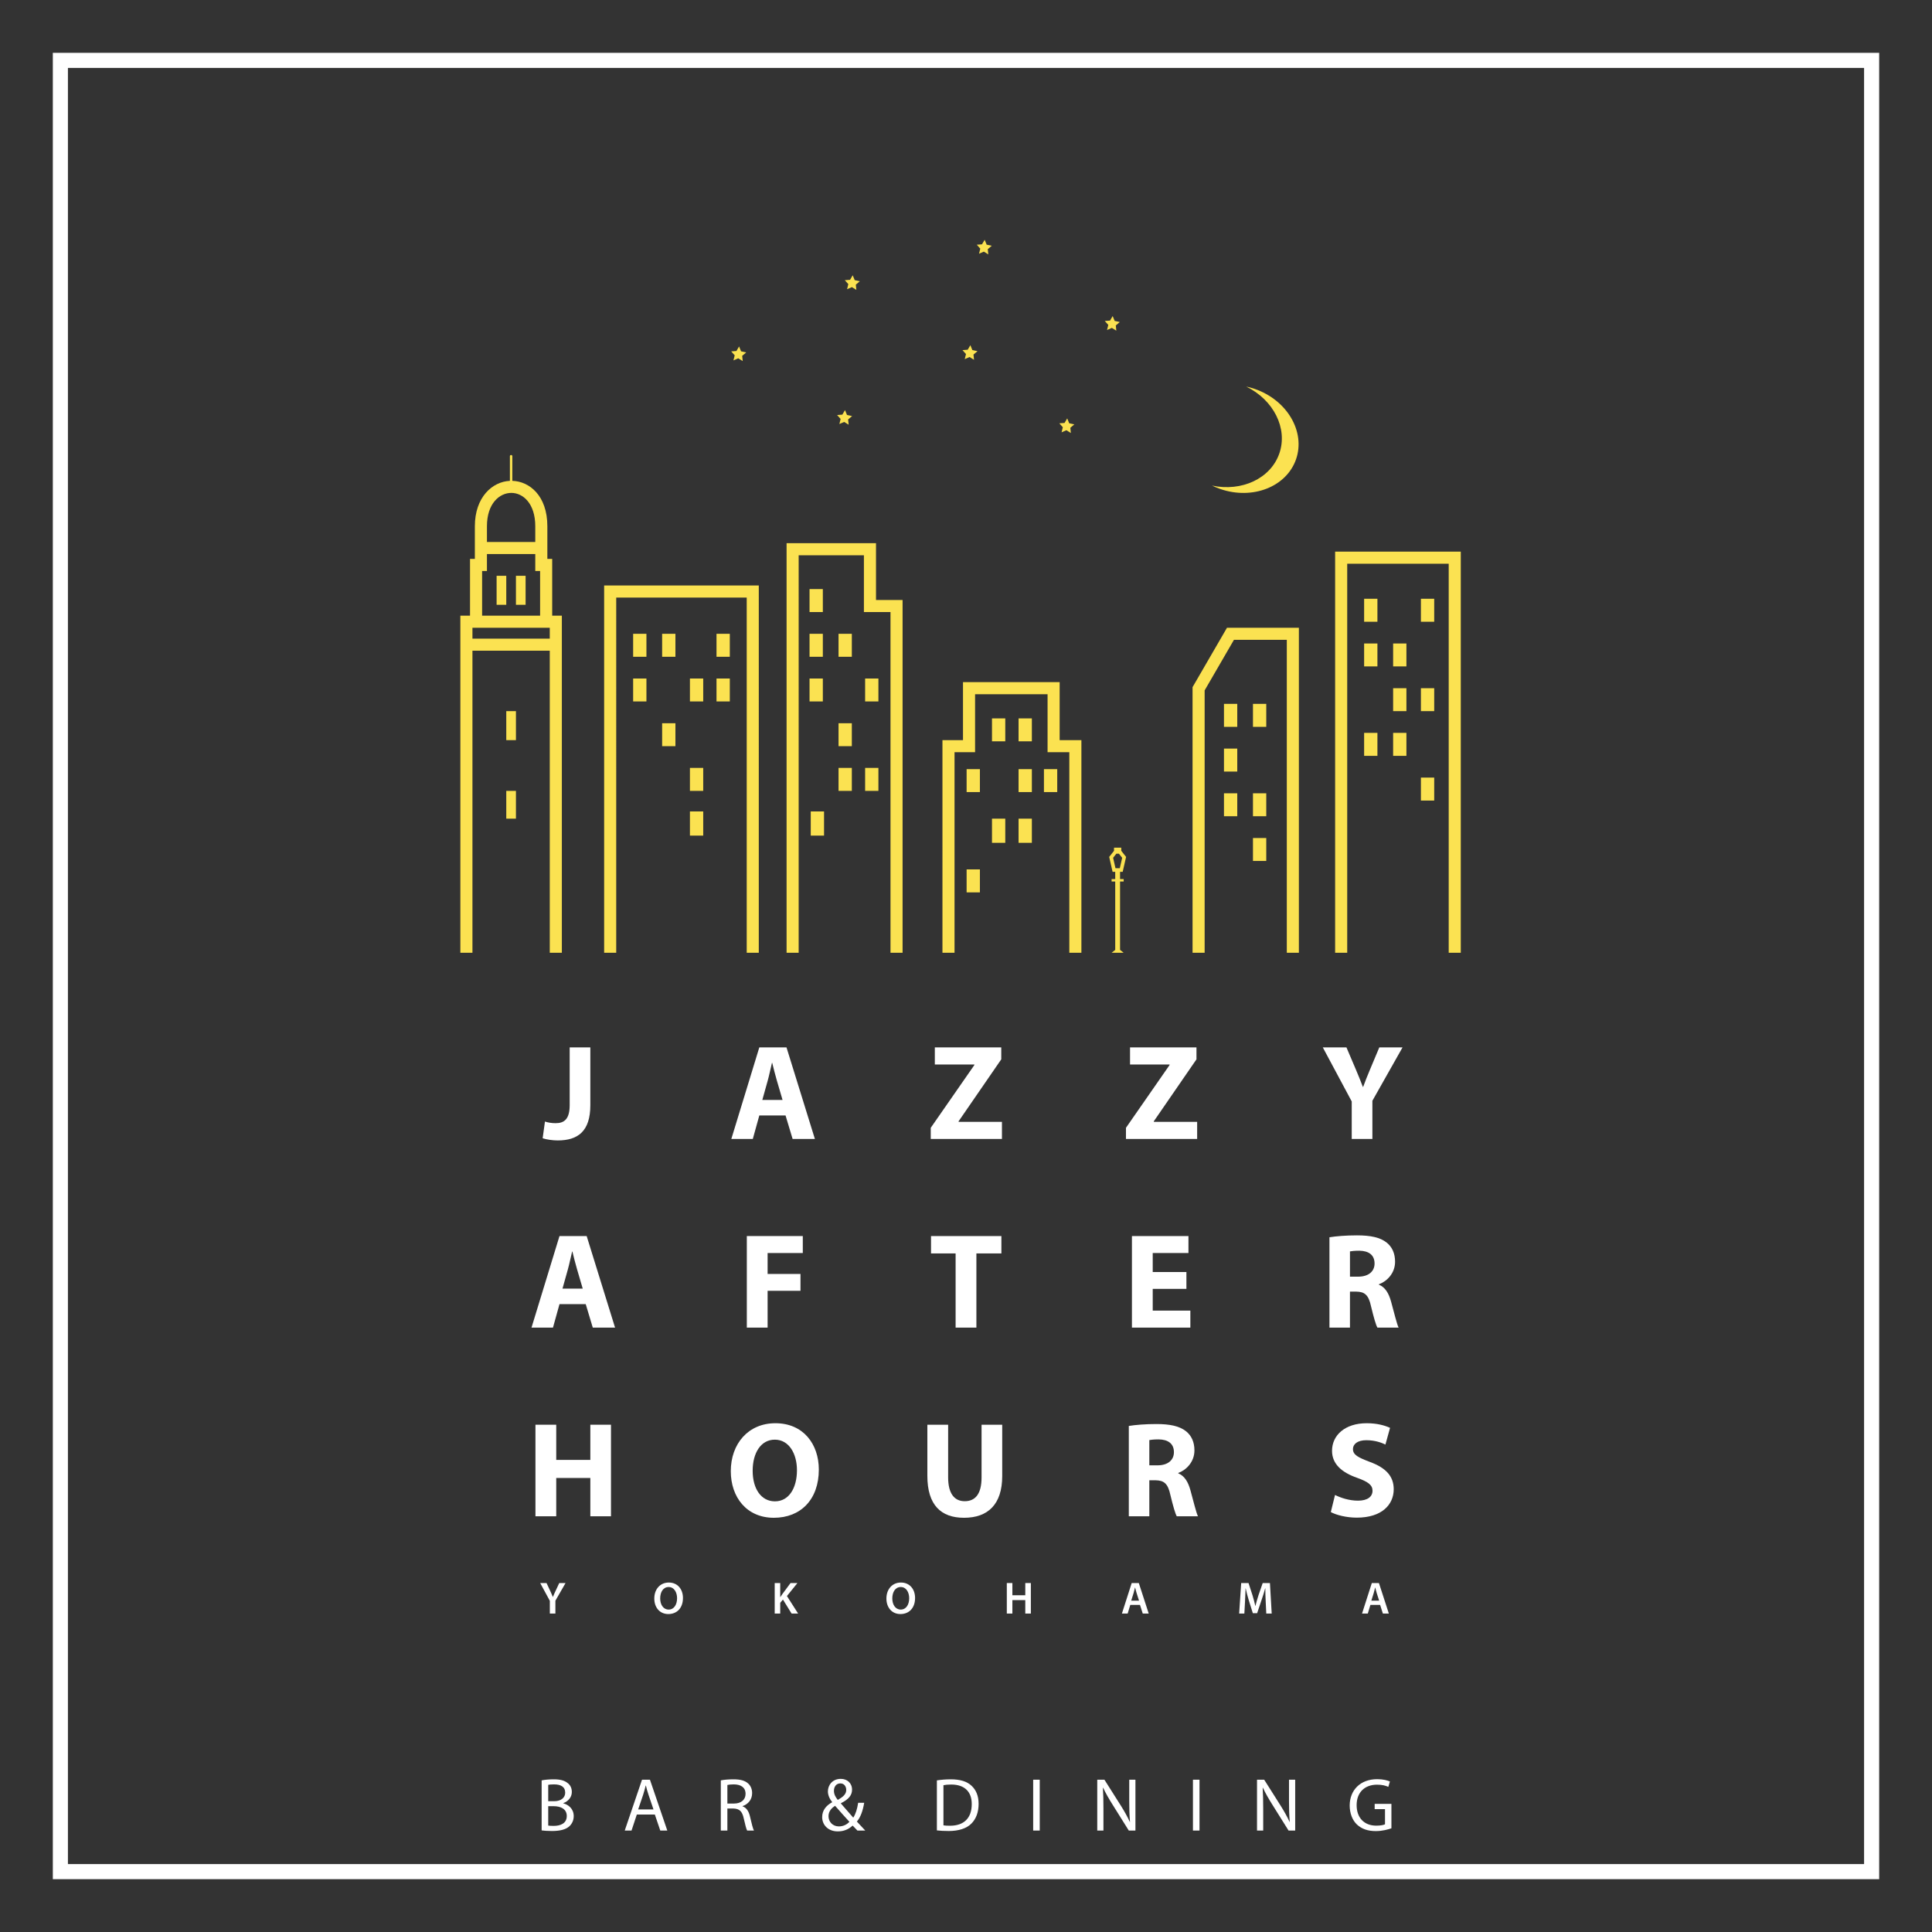 <?xml version="1.0" encoding="utf-8"?>
<!-- Generator: Adobe Illustrator 16.0.0, SVG Export Plug-In . SVG Version: 6.00 Build 0)  -->
<!DOCTYPE svg PUBLIC "-//W3C//DTD SVG 1.1//EN" "http://www.w3.org/Graphics/SVG/1.1/DTD/svg11.dtd">
<svg version="1.1" id="A1" xmlns="http://www.w3.org/2000/svg" xmlns:xlink="http://www.w3.org/1999/xlink" x="0px" y="0px"
	 width="1024px" height="1024px" viewBox="0 0 1024 1024" enable-background="new 0 0 1024 1024" xml:space="preserve">
<rect x="0" y="0" width="1024" height="1024" fill="#333333" stroke="none"/>
<g id="背景">
	<rect id="背景_1_" display="none" fill="#0F2540" width="1024" height="1024"/>
	<rect id="枠_1_" x="32" y="32" fill="none" stroke="#FFFFFF" stroke-width="8" stroke-miterlimit="10" width="960" height="960"/>
</g>
<g id="フォント">
	<g>
		<path fill="#FFFFFF" d="M301.944,555.131h10.944v30.674c0,13.826-6.624,18.65-17.281,18.65c-2.52,0-5.832-0.433-7.992-1.152
			l1.225-8.857c1.512,0.504,3.455,0.865,5.615,0.865c4.609,0,7.489-2.089,7.489-9.649V555.131z"/>
		<path fill="#FFFFFF" d="M402.457,591.205L399,603.662h-11.377l14.834-48.531h14.4l15.049,48.531h-11.809l-3.744-12.457H402.457z
			 M414.77,582.996l-3.024-10.297c-0.864-2.879-1.728-6.48-2.448-9.359h-0.145c-0.72,2.879-1.439,6.552-2.231,9.359l-2.88,10.297
			H414.77z"/>
		<path fill="#FFFFFF" d="M493.318,597.758l23.113-33.267v-0.288h-20.953v-9.072h35.211v6.336l-22.609,32.835v0.288h22.969v9.072
			h-37.73V597.758z"/>
		<path fill="#FFFFFF" d="M596.782,597.758l23.114-33.267v-0.288h-20.954v-9.072h35.211v6.336l-22.61,32.835v0.288h22.971v9.072
			h-37.731V597.758z"/>
		<path fill="#FFFFFF" d="M716.447,603.662v-19.873l-15.338-28.658h12.529l4.969,11.664c1.512,3.529,2.52,6.121,3.744,9.289h0.145
			c1.08-3.023,2.23-5.832,3.672-9.289l4.896-11.664h12.313l-15.984,28.298v20.233H716.447z"/>
		<path fill="#FFFFFF" d="M296.545,691.205l-3.457,12.457h-11.377l14.834-48.531h14.4l15.049,48.531h-11.809l-3.744-12.457H296.545z
			 M308.857,682.996l-3.024-10.297c-0.864-2.879-1.728-6.48-2.448-9.359h-0.145c-0.72,2.879-1.439,6.553-2.231,9.359l-2.88,10.297
			H308.857z"/>
		<path fill="#FFFFFF" d="M395.83,655.131h29.667v9h-18.649v11.09h17.426v8.928h-17.426v19.514H395.83V655.131z"/>
		<path fill="#FFFFFF" d="M506.495,664.348h-13.033v-9.217h37.3v9.217h-13.25v39.314h-11.017V664.348z"/>
		<path fill="#FFFFFF" d="M628.824,683.141h-17.857v11.521h19.945v9h-30.963v-48.531h29.955v9h-18.938v10.082h17.857V683.141z"/>
		<path fill="#FFFFFF" d="M704.637,655.779c3.527-0.576,8.785-1.01,14.617-1.01c7.201,0,12.24,1.08,15.697,3.816
			c2.881,2.305,4.465,5.689,4.465,10.154c0,6.191-4.393,10.439-8.568,11.953v0.215c3.383,1.369,5.256,4.609,6.48,9.072
			c1.512,5.473,3.023,11.811,3.959,13.682h-11.232c-0.791-1.367-1.943-5.328-3.385-11.305c-1.295-6.049-3.383-7.705-7.848-7.777
			h-3.313v19.082h-10.873V655.779z M715.51,676.66h4.32c5.473,0,8.713-2.736,8.713-6.984c0-4.465-3.025-6.697-8.064-6.77
			c-2.664,0-4.178,0.217-4.969,0.361V676.66z"/>
		<path fill="#FFFFFF" d="M294.816,755.131v18.648h18.073v-18.648h10.945v48.531H312.89v-20.305h-18.073v20.305h-11.018v-48.531
			H294.816z"/>
		<path fill="#FFFFFF" d="M433.995,778.893c0,15.914-9.649,25.563-23.834,25.563c-14.401,0-22.826-10.873-22.826-24.699
			c0-14.545,9.289-25.418,23.618-25.418C425.858,754.338,433.995,765.5,433.995,778.893z M398.928,779.541
			c0,9.504,4.465,16.201,11.81,16.201c7.417,0,11.665-7.057,11.665-16.49c0-8.713-4.176-16.201-11.737-16.201
			C403.248,763.051,398.928,770.107,398.928,779.541z"/>
		<path fill="#FFFFFF" d="M502.535,755.131v27.938c0,8.354,3.169,12.602,8.785,12.602c5.761,0,8.93-4.033,8.93-12.602v-27.938
			h10.944v27.219c0,14.977-7.561,22.105-20.233,22.105c-12.242,0-19.442-6.77-19.442-22.25v-27.074H502.535z"/>
		<path fill="#FFFFFF" d="M598.295,755.779c3.527-0.576,8.784-1.01,14.617-1.01c7.2,0,12.24,1.08,15.697,3.816
			c2.88,2.305,4.464,5.689,4.464,10.154c0,6.191-4.392,10.439-8.568,11.953v0.215c3.384,1.369,5.257,4.609,6.48,9.072
			c1.513,5.473,3.024,11.811,3.96,13.682h-11.232c-0.793-1.367-1.944-5.328-3.385-11.305c-1.296-6.049-3.385-7.705-7.849-7.777
			h-3.312v19.082h-10.873V755.779z M609.168,776.66h4.32c5.472,0,8.713-2.736,8.713-6.984c0-4.465-3.025-6.697-8.065-6.77
			c-2.664,0-4.177,0.217-4.968,0.361V776.66z"/>
		<path fill="#FFFFFF" d="M707.59,792.357c2.951,1.512,7.488,3.025,12.168,3.025c5.041,0,7.705-2.09,7.705-5.258
			c0-3.023-2.305-4.752-8.137-6.84c-8.064-2.809-13.32-7.273-13.32-14.33c0-8.279,6.912-14.617,18.361-14.617
			c5.473,0,9.504,1.152,12.385,2.449l-2.447,8.855c-1.945-0.936-5.4-2.303-10.154-2.303c-4.752,0-7.057,2.16-7.057,4.68
			c0,3.096,2.736,4.465,9.002,6.84c8.568,3.17,12.6,7.633,12.6,14.475c0,8.137-6.264,15.049-19.584,15.049
			c-5.545,0-11.018-1.439-13.754-2.953L707.59,792.357z"/>
	</g>
	<g>
		<path fill="#FFFFFF" d="M287.086,943.637c1.52-0.319,3.92-0.56,6.359-0.56c3.479,0,5.719,0.6,7.398,1.96
			c1.4,1.039,2.24,2.639,2.24,4.759c0,2.6-1.721,4.879-4.56,5.919v0.08c2.56,0.64,5.56,2.76,5.56,6.759
			c0,2.319-0.92,4.079-2.28,5.399c-1.88,1.72-4.919,2.52-9.318,2.52c-2.399,0-4.239-0.16-5.399-0.32V943.637z M290.566,954.675
			h3.158c3.68,0,5.84-1.92,5.84-4.519c0-3.16-2.4-4.399-5.919-4.399c-1.601,0-2.521,0.12-3.079,0.239V954.675z M290.566,967.593
			c0.68,0.12,1.68,0.16,2.919,0.16c3.599,0,6.919-1.32,6.919-5.239c0-3.68-3.16-5.199-6.959-5.199h-2.879V967.593z"/>
		<path fill="#FFFFFF" d="M337.525,961.754l-2.8,8.479h-3.599l9.158-26.955h4.199l9.198,26.955h-3.72l-2.879-8.479H337.525z
			 M346.363,959.034l-2.639-7.759c-0.6-1.76-1-3.359-1.4-4.919h-0.08c-0.399,1.6-0.84,3.239-1.359,4.879l-2.64,7.799H346.363z"/>
		<path fill="#FFFFFF" d="M382.046,943.637c1.76-0.359,4.279-0.56,6.679-0.56c3.72,0,6.119,0.68,7.799,2.199
			c1.359,1.2,2.119,3.04,2.119,5.119c0,3.56-2.239,5.919-5.078,6.879v0.12c2.079,0.72,3.318,2.64,3.959,5.439
			c0.88,3.759,1.52,6.358,2.08,7.398h-3.6c-0.44-0.76-1.04-3.079-1.801-6.438c-0.799-3.72-2.238-5.119-5.398-5.239h-3.279v11.678
			h-3.479V943.637z M385.525,955.915h3.559c3.721,0,6.08-2.04,6.08-5.119c0-3.479-2.52-4.999-6.199-5.039
			c-1.68,0-2.88,0.16-3.439,0.319V955.915z"/>
		<path fill="#FFFFFF" d="M454.443,970.232c-0.76-0.76-1.48-1.52-2.52-2.64c-2.32,2.16-4.92,3.079-7.879,3.079
			c-5.239,0-8.279-3.519-8.279-7.559c0-3.679,2.2-6.198,5.279-7.878v-0.12c-1.399-1.76-2.239-3.72-2.239-5.64
			c0-3.279,2.359-6.639,6.839-6.639c3.359,0,5.959,2.239,5.959,5.719c0,2.84-1.64,5.079-5.919,7.199v0.12
			c2.279,2.64,4.839,5.599,6.559,7.519c1.24-1.88,2.08-4.479,2.6-7.879h3.2c-0.721,4.239-1.881,7.599-3.88,9.959
			c1.44,1.52,2.839,3.039,4.439,4.759H454.443z M450.203,965.593c-1.6-1.76-4.599-5.039-7.598-8.479
			c-1.44,0.92-3.48,2.64-3.48,5.479c0,3.079,2.28,5.439,5.52,5.439C446.965,968.033,448.924,966.993,450.203,965.593z
			 M442.005,949.156c0,1.919,0.88,3.399,2.04,4.839c2.719-1.56,4.479-2.999,4.479-5.279c0-1.64-0.92-3.479-3.119-3.479
			C443.165,945.236,442.005,947.076,442.005,949.156z"/>
		<path fill="#FFFFFF" d="M496.566,943.637c2.119-0.319,4.639-0.56,7.398-0.56c4.999,0,8.559,1.159,10.918,3.359
			c2.399,2.199,3.8,5.319,3.8,9.679c0,4.398-1.36,7.998-3.88,10.478c-2.52,2.52-6.679,3.88-11.918,3.88
			c-2.479,0-4.559-0.12-6.318-0.32V943.637z M500.045,967.473c0.881,0.16,2.16,0.2,3.52,0.2c7.439,0,11.479-4.159,11.479-11.438
			c0.04-6.358-3.56-10.397-10.918-10.397c-1.801,0-3.16,0.159-4.08,0.359V967.473z"/>
		<path fill="#FFFFFF" d="M551.084,943.277v26.955h-3.479v-26.955H551.084z"/>
		<path fill="#FFFFFF" d="M581.564,970.232v-26.955h3.8l8.639,13.638c2,3.159,3.56,5.999,4.839,8.758l0.08-0.04
			c-0.32-3.599-0.399-6.879-0.399-11.078v-11.277h3.279v26.955h-3.52l-8.559-13.678c-1.88-2.999-3.68-6.079-5.039-8.998l-0.12,0.04
			c0.2,3.399,0.28,6.639,0.28,11.117v11.519H581.564z"/>
		<path fill="#FFFFFF" d="M635.764,943.277v26.955h-3.479v-26.955H635.764z"/>
		<path fill="#FFFFFF" d="M666.244,970.232v-26.955h3.8l8.639,13.638c2,3.159,3.56,5.999,4.839,8.758l0.08-0.04
			c-0.32-3.599-0.399-6.879-0.399-11.078v-11.277h3.279v26.955h-3.52l-8.559-13.678c-1.88-2.999-3.68-6.079-5.039-8.998l-0.12,0.04
			c0.2,3.399,0.28,6.639,0.28,11.117v11.519H666.244z"/>
		<path fill="#FFFFFF" d="M737.48,969.032c-1.56,0.561-4.639,1.48-8.278,1.48c-4.079,0-7.438-1.04-10.078-3.56
			c-2.319-2.24-3.76-5.839-3.76-10.038c0.04-8.039,5.56-13.918,14.598-13.918c3.12,0,5.56,0.68,6.719,1.239l-0.84,2.84
			c-1.439-0.64-3.239-1.159-5.959-1.159c-6.559,0-10.838,4.079-10.838,10.838c0,6.839,4.119,10.878,10.398,10.878
			c2.279,0,3.839-0.32,4.639-0.72v-8.039h-5.479v-2.799h8.878V969.032z"/>
	</g>
	<g>
		<path fill="#FFFFFF" d="M291.424,855.218v-6.744l-5.113-9.434h3.361l1.943,4.152c0.553,1.2,0.96,2.112,1.393,3.217h0.048
			c0.407-1.032,0.864-2.04,1.416-3.217l1.944-4.152h3.336l-5.377,9.361v6.816H291.424z"/>
		<path fill="#FFFFFF" d="M361.984,846.961c0,5.425-3.289,8.521-7.753,8.521c-4.561,0-7.44-3.479-7.44-8.232
			c0-4.969,3.12-8.473,7.681-8.473C359.199,838.776,361.984,842.353,361.984,846.961z M349.911,847.201
			c0,3.288,1.656,5.904,4.488,5.904c2.856,0,4.464-2.64,4.464-6.024c0-3.048-1.512-5.929-4.464-5.929
			C351.471,841.152,349.911,843.865,349.911,847.201z"/>
		<path fill="#FFFFFF" d="M410.607,839.04h2.928v7.441h0.072c0.384-0.624,0.792-1.2,1.176-1.753l4.225-5.688h3.648l-5.568,6.889
			l5.928,9.289h-3.456l-4.584-7.417l-1.44,1.729v5.688h-2.928V839.04z"/>
		<path fill="#FFFFFF" d="M485.008,846.961c0,5.425-3.288,8.521-7.752,8.521c-4.561,0-7.441-3.479-7.441-8.232
			c0-4.969,3.121-8.473,7.682-8.473C482.224,838.776,485.008,842.353,485.008,846.961z M472.936,847.201
			c0,3.288,1.656,5.904,4.488,5.904c2.855,0,4.464-2.64,4.464-6.024c0-3.048-1.513-5.929-4.464-5.929
			C474.495,841.152,472.936,843.865,472.936,847.201z"/>
		<path fill="#FFFFFF" d="M536.583,839.04v6.48h6.841v-6.48h2.952v16.178h-2.952v-7.129h-6.841v7.129h-2.952V839.04H536.583z"/>
		<path fill="#FFFFFF" d="M599.079,850.634l-1.392,4.584h-3.049l5.185-16.178h3.769l5.256,16.178h-3.168l-1.464-4.584H599.079z
			 M603.712,848.401l-1.272-3.984c-0.312-0.984-0.576-2.088-0.816-3.024h-0.048c-0.24,0.937-0.479,2.064-0.768,3.024l-1.248,3.984
			H603.712z"/>
		<path fill="#FFFFFF" d="M670.84,848.617c-0.096-2.088-0.216-4.608-0.192-6.793h-0.071c-0.528,1.969-1.2,4.152-1.921,6.193
			l-2.352,7.008h-2.28l-2.16-6.912c-0.624-2.064-1.2-4.272-1.633-6.289h-0.048c-0.071,2.112-0.168,4.681-0.288,6.889l-0.359,6.505
			h-2.761l1.08-16.178h3.889l2.112,6.505c0.576,1.896,1.08,3.816,1.488,5.616h0.071c0.433-1.752,0.984-3.744,1.608-5.641l2.232-6.48
			h3.84l0.937,16.178h-2.88L670.84,848.617z"/>
		<path fill="#FFFFFF" d="M726.35,850.634l-1.392,4.584h-3.049l5.185-16.178h3.769l5.256,16.178h-3.168l-1.464-4.584H726.35z
			 M730.982,848.401l-1.272-3.984c-0.312-0.984-0.576-2.088-0.816-3.024h-0.048c-0.24,0.937-0.479,2.064-0.768,3.024l-1.248,3.984
			H730.982z"/>
	</g>
</g>
<g id="ロゴ">
	<path fill="#FBE251" d="M515.969,187.927l0.28,2.77l-2.369-1.464l-2.549,1.121l0.66-2.705l-1.854-2.077l2.775-0.208l1.404-2.404
		l1.056,2.577l2.723,0.591L515.969,187.927z M395.506,186.8l-2.721-0.592l-1.058-2.575l-1.402,2.404l-2.775,0.209l1.853,2.077
		l-0.659,2.704l2.548-1.12l2.369,1.463l-0.279-2.77L395.506,186.8z M593.517,170.687l-2.72-0.591l-1.059-2.576l-1.402,2.405
		l-2.773,0.207l1.852,2.078l-0.661,2.703l2.548-1.12l2.372,1.463l-0.28-2.769L593.517,170.687z M455.728,149.068l-2.722-0.592
		l-1.056-2.577l-1.404,2.405l-2.775,0.207l1.852,2.078l-0.658,2.703l2.547-1.119l2.371,1.464l-0.28-2.77L455.728,149.068z
		 M525.666,130.259l-2.722-0.591l-1.057-2.576l-1.402,2.404l-2.775,0.208l1.853,2.077l-0.659,2.703l2.547-1.12l2.37,1.465
		l-0.278-2.771L525.666,130.259z M569.422,224.926l-2.722-0.591l-1.058-2.575l-1.402,2.404l-2.777,0.208l1.854,2.077l-0.66,2.703
		l2.549-1.12l2.368,1.463l-0.277-2.77L569.422,224.926z M451.644,220.526l-2.722-0.592l-1.057-2.576l-1.402,2.405l-2.776,0.208
		l1.852,2.077l-0.658,2.704l2.548-1.12l2.37,1.463l-0.28-2.77L451.644,220.526z M665.048,206.144
		c-1.505-0.52-3.015-0.938-4.524-1.261c14.42,7.04,22.17,22.088,17.554,35.443c-4.616,13.357-20.009,20.403-35.697,17.035
		c1.389,0.678,2.833,1.282,4.339,1.803c17.152,5.929,35.161-1.131,40.225-15.771C692.003,228.751,682.201,212.075,665.048,206.144z"
		/>
	<path fill="#FBE251" d="M593.656,462.088h1.396l1.8-7.91l-2.556-3.225v-1.673h-3.843v1.672l-2.557,3.226l1.8,7.91h1.397v3.843
		h-1.921v1.28h1.921v36.246l-1.921,1.537h1.921h2.562h1.921l-1.921-1.537v-36.246h1.921v-1.28h-1.921V462.088z M591.693,452.481
		h1.363l1.719,2.168l-1.257,5.518h-2.287l-1.256-5.518L591.693,452.481z M357.99,348.098h-7.044V335.93h7.044V348.098z
		 M386.809,335.93h-7.045v12.168h7.045V335.93z M342.621,359.625h-7.045v12.167h7.045V359.625z M372.72,359.625h-7.045v12.167h7.045
		V359.625z M386.809,359.625h-7.045v12.167h7.045V359.625z M357.99,383.319h-7.044v12.167h7.044V383.319z M372.72,407.014h-7.045
		v12.168h7.045V407.014z M372.72,430.067h-7.045v12.809h7.045V430.067z M342.621,335.93h-7.045v12.168h7.045V335.93z
		 M730.061,317.359h-7.045v12.167h7.045V317.359z M760.16,317.359h-7.045v12.167h7.045V317.359z M730.061,341.054h-7.045v12.167
		h7.045V341.054z M745.431,341.054h-7.044v12.167h7.044V341.054z M760.16,364.748h-7.045v12.167h7.045V364.748z M745.431,364.748
		h-7.044v12.167h7.044V364.748z M730.061,388.442h-7.045v12.167h7.045V388.442z M745.431,388.442h-7.044v12.167h7.044V388.442z
		 M760.16,412.137h-7.045v12.168h7.045V412.137z M655.774,373.073h-7.044v12.167h7.044V373.073z M671.145,373.073H664.1v12.167
		h7.045V373.073z M655.774,396.769h-7.044v12.167h7.044V396.769z M655.774,420.463h-7.044v12.167h7.044V420.463z M671.145,420.463
		H664.1v12.167h7.045V420.463z M671.145,444.157H664.1v12.167h7.045V444.157z M532.818,380.758h-7.044v12.168h7.044V380.758z
		 M546.907,380.758h-7.044v12.168h7.044V380.758z M546.907,407.654h-7.044v12.168h7.044V407.654z M546.907,433.91h-7.044v12.808
		h7.044V433.91z M532.818,433.91h-7.044v12.808h7.044V433.91z M519.37,407.654h-7.044v12.168h7.044V407.654z M560.355,407.654
		h-7.045v12.168h7.045V407.654z M519.37,460.807h-7.044v12.168h7.044V460.807z M436.119,335.93h-7.045v12.168h7.045V335.93z
		 M436.119,359.625h-7.045v12.167h7.045V359.625z M465.577,359.625h-7.044v12.167h7.044V359.625z M451.488,383.319h-7.045v12.167
		h7.045V383.319z M436.119,312.236h-7.045v12.167h7.045V312.236z M451.488,335.93h-7.045v12.168h7.045V335.93z M451.488,407.014
		h-7.045v12.168h7.045V407.014z M465.577,407.014h-7.044v12.168h7.044V407.014z M436.76,430.067h-7.045v12.809h7.045V430.067z
		 M273.459,419.182h-5.125v14.729h5.125V419.182z M273.459,376.916h-5.125v15.37h5.125V376.916z M278.581,305.191h-5.122v15.37
		h5.122V305.191z M268.334,305.191h-5.122v15.37h5.122V305.191z M573.164,504.994h-6.404V398.689h-11.527v-30.74h-38.424v30.74
		h-10.887v106.305h-6.404V392.285h10.887v-30.739h51.232v30.739h11.527V504.994z M774.248,292.384h-66.602v212.61h6.404V298.788
		h53.793v206.207h6.404V292.384z M688.435,332.729h-38.11l-18.244,31.465v140.8h6.404V365.916l15.529-26.784h28.018v165.862h6.403
		V332.729z M478.386,318h-14.089v-30.099h-47.391v217.093h6.404V294.305h34.582v30.099h14.088v180.591h6.405V318z M402.178,310.314
		h-81.971v194.68h6.404V316.719h69.162v188.275h6.404V310.314z M297.793,326.325v178.669h-6.403V344.896h-40.986v160.099H244
		V326.325h5.123v-30.099h2.563v-17.291c0-15.392,9.215-23.641,18.57-24.075v-13.068c0-0.354,0.287-0.64,0.641-0.64
		s0.641,0.287,0.641,0.64v13.06c9.041,0.271,18.57,7.829,18.57,24.083v17.291h2.563v30.099H297.793z M255.527,302.63v23.694h30.738
		V302.63h-2.561v-8.966h-25.616v8.966H255.527z M258.089,278.936v8.325h25.616v-8.325c0-12.155-6.568-17.691-12.671-17.691
		C264.8,261.244,258.089,266.78,258.089,278.936z M291.39,338.492v-5.764h-1.921h-3.203h-30.738h-3.202h-1.922v5.764H291.39z"/>
</g>
<g>
</g>
<g>
</g>
<g>
</g>
<g>
</g>
<g>
</g>
<g>
</g>
<g>
</g>
<g>
</g>
<g>
</g>
<g>
</g>
<g>
</g>
<g>
</g>
<g>
</g>
<g>
</g>
<g>
</g>
</svg>
